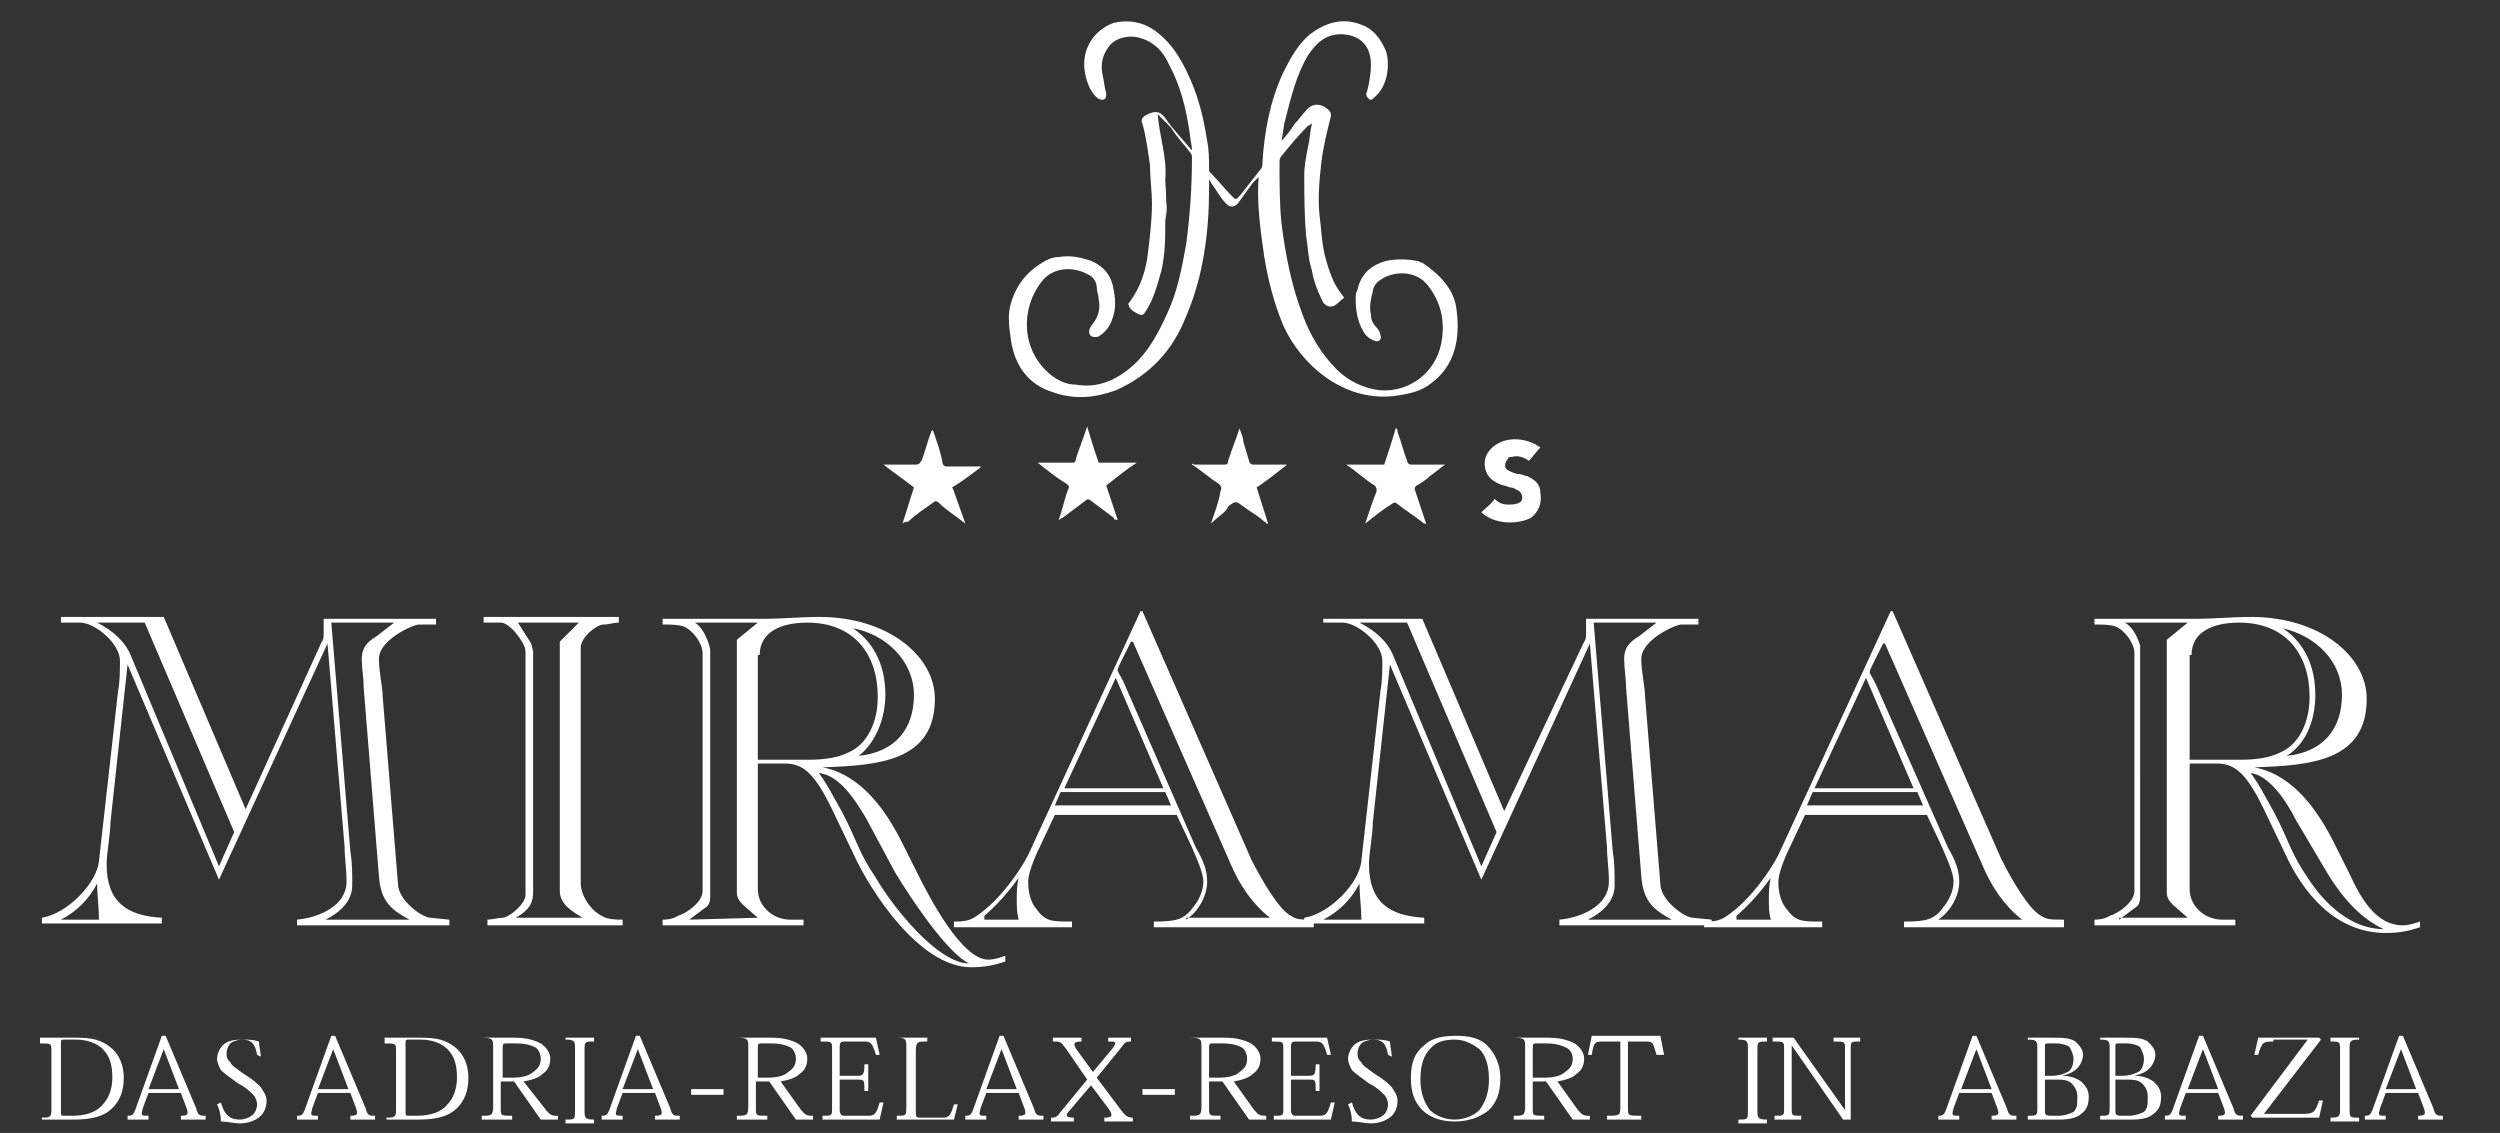 <?xml version="1.0" encoding="utf-8"?>
<!-- Generator: Adobe Illustrator 19.0.0, SVG Export Plug-In . SVG Version: 6.00 Build 0)  -->
<svg version="1.1" id="Layer_1" xmlns="http://www.w3.org/2000/svg" xmlns:xlink="http://www.w3.org/1999/xlink" x="0px" y="0px"
	 viewBox="34 3.5 131.3 59.5" style="enable-background:new 34 3.5 131.3 59.5;" xml:space="preserve">
<rect x="34" y="3.5" width="131.3" height="59.5" fill="#333333" stroke="none"/>
<style type="text/css">
	.st0{fill:#FFFFFF;}
	.st1{fill-rule:evenodd;clip-rule:evenodd;fill:#FFFFFF;}
	.st2{display:none;fill-rule:evenodd;clip-rule:evenodd;fill:#FFFFFF;}
</style>
<g>
	<path class="st0" d="M36.1,62.2c0.5,0,0.6,0,0.6-0.4v-3.1c0-0.4,0-0.4-0.6-0.4V58h1.9c0.8,0,1.3,0.1,1.8,0.5c0.5,0.4,0.7,1,0.7,1.6
		c0,0.7-0.2,1.2-0.6,1.6c-0.4,0.4-1,0.6-2,0.6h-1.7V62.2z M37.2,61.8c0,0.3,0,0.3,0.2,0.3h0.4c0.7,0,1.3-0.2,1.6-0.6
		c0.3-0.3,0.5-0.8,0.5-1.4c0-0.6-0.1-1.1-0.5-1.5c-0.3-0.3-0.8-0.5-1.4-0.5h-0.6c-0.2,0-0.2,0-0.2,0.2V61.8z"/>
</g>
<g>
	<path class="st0" d="M41.8,60.9l-0.3,0.8c-0.1,0.4-0.1,0.4,0.3,0.4v0.2h-1.1v-0.2c0.3,0,0.3-0.1,0.4-0.3l1.4-3.9h0.2l1.6,3.8
		c0.1,0.4,0.2,0.4,0.5,0.4v0.2h-1.3v-0.2c0.4,0,0.4-0.1,0.3-0.4l-0.3-0.8H41.8z M42.6,58.6L42.6,58.6l-0.8,2.1h1.6L42.6,58.6z"/>
	<path class="st0" d="M47.5,58.9c-0.1-0.6-0.3-0.8-0.8-0.8c-0.2,0-0.5,0.1-0.6,0.2c-0.1,0.1-0.2,0.3-0.2,0.5c0,0.2,0,0.3,0.2,0.5
		c0.1,0.2,0.3,0.3,0.7,0.6c0.5,0.3,0.7,0.5,0.9,0.7c0.1,0.2,0.3,0.4,0.3,0.7c0,0.3-0.1,0.6-0.3,0.8c-0.2,0.2-0.6,0.4-1.1,0.4
		c-0.3,0-0.7-0.1-1-0.1c0-0.4-0.1-0.7-0.2-0.9l0.2-0.1c0.2,0.7,0.5,0.9,1,0.9c0.2,0,0.5-0.1,0.6-0.2c0.2-0.1,0.3-0.4,0.3-0.6
		c0-0.2-0.1-0.4-0.2-0.5c-0.2-0.2-0.4-0.4-0.8-0.6c-0.4-0.3-0.7-0.5-0.9-0.7c-0.1-0.2-0.2-0.4-0.2-0.6c0-0.2,0.1-0.5,0.3-0.7
		c0.2-0.2,0.5-0.3,1-0.3c0.4,0,0.6,0,0.9,0.1c0,0.2,0.1,0.6,0.1,0.8L47.5,58.9z"/>
</g>
<g>
	<path class="st0" d="M50.7,60.9l-0.3,0.8c-0.1,0.4-0.1,0.4,0.3,0.4v0.2h-1.1v-0.2c0.3,0,0.3-0.1,0.4-0.3l1.4-3.9h0.2l1.6,3.8
		c0.1,0.4,0.2,0.4,0.5,0.4v0.2h-1.3v-0.2c0.4,0,0.4-0.1,0.3-0.4l-0.3-0.8H50.7z M51.5,58.6L51.5,58.6l-0.8,2.1h1.6L51.5,58.6z"/>
	<path class="st0" d="M54.2,62.2c0.5,0,0.6,0,0.6-0.4v-3.1c0-0.4,0-0.4-0.6-0.4V58h1.9c0.8,0,1.3,0.1,1.8,0.5c0.5,0.4,0.7,1,0.7,1.6
		c0,0.7-0.2,1.2-0.6,1.6c-0.4,0.4-1,0.6-2,0.6h-1.7V62.2z M55.3,61.8c0,0.3,0,0.3,0.2,0.3h0.4c0.7,0,1.3-0.2,1.6-0.6
		c0.3-0.3,0.5-0.8,0.5-1.4c0-0.6-0.1-1.1-0.5-1.5c-0.3-0.3-0.8-0.5-1.4-0.5h-0.6c-0.2,0-0.2,0-0.2,0.2V61.8z"/>
	<path class="st0" d="M62.6,61.7c0.3,0.4,0.4,0.4,0.7,0.4v0.2h-0.9l-1.4-2h-0.7v1.4c0,0.4,0,0.4,0.6,0.4v0.2h-1.6v-0.2
		c0.5,0,0.6,0,0.6-0.5v-3.1c0-0.4,0-0.5-0.6-0.5V58H61c0.6,0,1,0.1,1.4,0.3c0.3,0.2,0.5,0.5,0.5,0.8c0,0.3-0.1,0.6-0.4,0.8
		c-0.2,0.2-0.5,0.3-1,0.4L62.6,61.7z M60.3,60.1h0.6c0.5,0,0.9-0.1,1.1-0.3c0.3-0.2,0.4-0.4,0.4-0.7c0-0.2-0.1-0.5-0.3-0.6
		c-0.2-0.1-0.5-0.2-1-0.2h-0.5c-0.2,0-0.2,0-0.2,0.4V60.1z"/>
	<path class="st0" d="M64.2,58.6c0-0.4,0-0.5-0.5-0.5V58h1.5v0.2c-0.5,0-0.5,0-0.5,0.5v3.1c0,0.4,0,0.5,0.5,0.5v0.2h-1.5v-0.2
		c0.5,0,0.5,0,0.5-0.5V58.6z"/>
	<path class="st0" d="M66.7,60.9l-0.3,0.8c-0.1,0.4-0.1,0.4,0.3,0.4v0.2h-1.1v-0.2c0.3,0,0.3-0.1,0.4-0.3l1.4-3.9h0.2l1.6,3.8
		c0.1,0.4,0.2,0.4,0.5,0.4v0.2h-1.3v-0.2c0.4,0,0.4-0.1,0.3-0.4l-0.3-0.8H66.7z M67.5,58.6L67.5,58.6l-0.8,2.1h1.6L67.5,58.6z"/>
	<path class="st0" d="M70.3,60.7V61H72v-0.3H70.3z"/>
	<path class="st0" d="M76,61.7c0.3,0.4,0.4,0.4,0.7,0.4v0.2h-0.9l-1.4-2h-0.7v1.4c0,0.4,0,0.4,0.6,0.4v0.2h-1.6v-0.2
		c0.5,0,0.6,0,0.6-0.5v-3.1c0-0.4,0-0.5-0.6-0.5V58h1.8c0.6,0,1,0.1,1.4,0.3c0.3,0.2,0.5,0.5,0.5,0.8c0,0.3-0.1,0.6-0.4,0.8
		c-0.2,0.2-0.5,0.3-1,0.4L76,61.7z M73.7,60.1h0.6c0.5,0,0.9-0.1,1.1-0.3c0.3-0.2,0.4-0.4,0.4-0.7c0-0.2-0.1-0.5-0.3-0.6
		c-0.2-0.1-0.5-0.2-1-0.2h-0.5c-0.2,0-0.2,0-0.2,0.4V60.1z"/>
	<path class="st0" d="M77.2,62.3v-0.2c0.5,0,0.5,0,0.5-0.4v-3.1c0-0.4,0-0.4-0.6-0.4V58h2.9l0.2,0.9H80c-0.2-0.7-0.3-0.7-0.7-0.7
		h-0.9c-0.2,0-0.3,0-0.3,0.3V60h0.9c0.3,0,0.4,0,0.4-0.6h0.2v1.4h-0.2c0-0.6,0-0.6-0.4-0.6h-0.9v1.6c0,0.2,0.1,0.3,0.2,0.3h1.2
		c0.4,0,0.5,0,0.7-0.7h0.2l-0.2,0.9H77.2z"/>
	<path class="st0" d="M84.1,62.3h-3v-0.2c0.5,0,0.5,0,0.5-0.5v-3.1c0-0.4,0-0.5-0.5-0.5V58h1.6v0.2c-0.5,0-0.6,0-0.6,0.5v3.2
		c0,0.2,0,0.3,0.2,0.3h1.1c0.4,0,0.5,0,0.7-0.7h0.2L84.1,62.3z"/>
	<path class="st0" d="M85.8,60.9l-0.3,0.8c-0.1,0.4-0.1,0.4,0.3,0.4v0.2h-1.1v-0.2c0.3,0,0.3-0.1,0.4-0.3l1.4-3.9h0.2l1.6,3.8
		c0.1,0.4,0.2,0.4,0.5,0.4v0.2h-1.3v-0.2c0.4,0,0.4-0.1,0.3-0.4l-0.3-0.8H85.8z M86.6,58.6L86.6,58.6l-0.8,2.1h1.6L86.6,58.6z"/>
	<path class="st0" d="M91.3,60.5l-1.1,1.3c-0.3,0.3-0.2,0.4,0.2,0.4v0.2h-1.2v-0.2c0.2,0,0.3,0,0.5-0.3l1.4-1.7L90,58.6
		c-0.3-0.4-0.3-0.4-0.7-0.4V58h1.5v0.2c-0.4,0-0.5,0.1-0.2,0.5l0.8,1.1h0l1-1.2c0.3-0.4,0.2-0.4-0.2-0.4V58h1.2v0.2
		c-0.2,0-0.3,0-0.5,0.3l-1.3,1.6l1.2,1.6c0.3,0.4,0.4,0.5,0.7,0.5v0.2H92v-0.2c0.4,0,0.5-0.1,0.2-0.5L91.3,60.5L91.3,60.5z"/>
	<path class="st0" d="M95.7,60.7V61H94v-0.3H95.7z"/>
	<path class="st0" d="M99.8,61.7c0.3,0.4,0.4,0.4,0.7,0.4v0.2h-0.9l-1.4-2h-0.7v1.4c0,0.4,0,0.4,0.6,0.4v0.2h-1.6v-0.2
		c0.5,0,0.6,0,0.6-0.5v-3.1c0-0.4,0-0.5-0.6-0.5V58h1.8c0.6,0,1,0.1,1.4,0.3c0.3,0.2,0.5,0.5,0.5,0.8c0,0.3-0.1,0.6-0.4,0.8
		c-0.2,0.2-0.5,0.3-1,0.4L99.8,61.7z M97.4,60.1H98c0.5,0,0.9-0.1,1.1-0.3c0.3-0.2,0.4-0.4,0.4-0.7c0-0.2-0.1-0.5-0.3-0.6
		c-0.2-0.1-0.5-0.2-1-0.2h-0.5c-0.2,0-0.2,0-0.2,0.4V60.1z"/>
	<path class="st0" d="M100.9,62.3v-0.2c0.5,0,0.5,0,0.5-0.4v-3.1c0-0.4,0-0.4-0.6-0.4V58h2.9l0.2,0.9h-0.2c-0.2-0.7-0.3-0.7-0.7-0.7
		h-0.9c-0.2,0-0.3,0-0.3,0.3V60h0.9c0.3,0,0.4,0,0.4-0.6h0.2v1.4h-0.2c0-0.6,0-0.6-0.4-0.6h-0.9v1.6c0,0.2,0.1,0.3,0.2,0.3h1.2
		c0.4,0,0.5,0,0.7-0.7h0.2l-0.2,0.9H100.9z"/>
	<path class="st0" d="M106.9,58.9c-0.1-0.6-0.3-0.8-0.8-0.8c-0.2,0-0.5,0.1-0.6,0.2c-0.1,0.1-0.2,0.3-0.2,0.5c0,0.2,0,0.3,0.2,0.5
		c0.1,0.2,0.3,0.3,0.7,0.6c0.5,0.3,0.7,0.5,0.9,0.7c0.1,0.2,0.3,0.4,0.3,0.7c0,0.3-0.1,0.6-0.3,0.8c-0.2,0.2-0.6,0.4-1.1,0.4
		c-0.3,0-0.7-0.1-1-0.1c0-0.4-0.1-0.7-0.2-0.9l0.2-0.1c0.2,0.7,0.5,0.9,1,0.9c0.2,0,0.5-0.1,0.6-0.2c0.2-0.1,0.3-0.4,0.3-0.6
		c0-0.2-0.1-0.4-0.2-0.5c-0.2-0.2-0.4-0.4-0.8-0.6c-0.4-0.3-0.7-0.5-0.9-0.7c-0.1-0.2-0.2-0.4-0.2-0.6c0-0.2,0.1-0.5,0.3-0.7
		c0.2-0.2,0.5-0.3,1-0.3c0.4,0,0.6,0,0.9,0.1c0,0.2,0.1,0.6,0.1,0.8L106.9,58.9z"/>
	<path class="st0" d="M110.4,62.4c-0.7,0-1.3-0.2-1.7-0.6c-0.4-0.4-0.6-0.9-0.6-1.7c0-0.8,0.2-1.3,0.7-1.7c0.4-0.4,1-0.5,1.7-0.5
		c0.6,0,1.2,0.1,1.6,0.5c0.4,0.4,0.7,1,0.7,1.7c0,0.8-0.2,1.3-0.6,1.7C111.7,62.2,111.1,62.4,110.4,62.4L110.4,62.4z M110.4,58.1
		c-0.5,0-1,0.1-1.3,0.5c-0.3,0.3-0.5,0.8-0.5,1.6c0,0.7,0.2,1.2,0.5,1.6c0.3,0.3,0.8,0.5,1.3,0.5c0.5,0,1-0.2,1.3-0.5
		c0.3-0.4,0.5-0.9,0.5-1.6c0-0.8-0.2-1.3-0.5-1.6C111.3,58.3,110.9,58.1,110.4,58.1L110.4,58.1z"/>
	<path class="st0" d="M116.8,61.7c0.3,0.4,0.4,0.4,0.7,0.4v0.2h-0.9l-1.4-2h-0.7v1.4c0,0.4,0,0.4,0.6,0.4v0.2h-1.6v-0.2
		c0.5,0,0.6,0,0.6-0.5v-3.1c0-0.4,0-0.5-0.6-0.5V58h1.8c0.6,0,1,0.1,1.4,0.3c0.3,0.2,0.5,0.5,0.5,0.8c0,0.3-0.1,0.6-0.4,0.8
		c-0.2,0.2-0.5,0.3-1,0.4L116.8,61.7z M114.5,60.1h0.6c0.5,0,0.9-0.1,1.1-0.3c0.3-0.2,0.4-0.4,0.4-0.7c0-0.2-0.1-0.5-0.4-0.6
		c-0.2-0.1-0.5-0.2-1-0.2h-0.5c-0.2,0-0.2,0-0.2,0.4V60.1z"/>
</g>
<g>
	<path class="st0" d="M119.5,61.7c0,0.4,0,0.4,0.7,0.4v0.2h-1.8v-0.2c0.6,0,0.7,0,0.7-0.4v-3.5h-0.9c-0.4,0-0.5,0-0.6,0.7h-0.2
		l0.2-1h3.6l0.2,1H121c-0.2-0.7-0.2-0.7-0.6-0.7h-0.9V61.7z"/>
	<path class="st0" d="M125.8,58.6c0-0.4,0-0.5-0.5-0.5V58h1.5v0.2c-0.5,0-0.5,0-0.5,0.5v3.1c0,0.4,0,0.5,0.5,0.5v0.2h-1.5v-0.2
		c0.5,0,0.5,0,0.5-0.5V58.6z"/>
	<path class="st0" d="M130.9,61.8L130.9,61.8l0-3.2c0-0.4,0-0.4-0.6-0.4V58h1.4v0.2c-0.5,0-0.5,0-0.5,0.4v3.7h-0.4l-2.7-3.9h0v3.3
		c0,0.4,0,0.4,0.5,0.4v0.2h-1.4v-0.2c0.5,0,0.5,0,0.5-0.4v-3.1c0-0.4,0-0.4-0.6-0.4V58h1.1L130.9,61.8z"/>
	<path class="st0" d="M136.9,60.9l-0.3,0.8c-0.1,0.4-0.1,0.4,0.3,0.4v0.2h-1.1v-0.2c0.3,0,0.3-0.1,0.4-0.3l1.4-3.9h0.2l1.6,3.8
		c0.1,0.4,0.2,0.4,0.5,0.4v0.2h-1.3v-0.2c0.4,0,0.4-0.1,0.3-0.4l-0.3-0.8H136.9z M137.8,58.6L137.8,58.6l-0.8,2.1h1.6L137.8,58.6z"
		/>
	<path class="st0" d="M140.3,58h1.5c0.5,0,0.9,0,1.2,0.2c0.2,0.2,0.4,0.4,0.4,0.7c0,0.2-0.1,0.5-0.3,0.7c-0.2,0.2-0.4,0.3-0.8,0.4v0
		c0.4,0,0.7,0.1,1,0.3c0.2,0.2,0.4,0.4,0.4,0.8c0,0.4-0.1,0.7-0.4,0.9c-0.2,0.2-0.6,0.3-1.1,0.3h-1.7v-0.2c0.5,0,0.5,0,0.5-0.5v-3
		c0-0.4,0-0.5-0.5-0.5V58z M141.4,60h0.4c0.3,0,0.6-0.1,0.8-0.2c0.2-0.1,0.3-0.4,0.3-0.7c0-0.2-0.1-0.4-0.2-0.6
		c-0.1-0.1-0.4-0.2-0.7-0.2h-0.4c-0.2,0-0.2,0-0.2,0.2V60z M141.4,61.8c0,0.2,0,0.3,0.3,0.3h0.4c0.3,0,0.6-0.1,0.8-0.2
		c0.2-0.2,0.2-0.4,0.2-0.8c0-0.3-0.1-0.5-0.3-0.7c-0.2-0.2-0.5-0.2-0.9-0.2h-0.5V61.8z"/>
	<path class="st0" d="M144.1,58h1.5c0.5,0,0.9,0,1.2,0.2c0.2,0.2,0.4,0.4,0.4,0.7c0,0.2-0.1,0.5-0.3,0.7c-0.2,0.2-0.4,0.3-0.8,0.4v0
		c0.4,0,0.7,0.1,1,0.3c0.2,0.2,0.4,0.4,0.4,0.8c0,0.4-0.1,0.7-0.4,0.9c-0.2,0.2-0.6,0.3-1.1,0.3h-1.7v-0.2c0.5,0,0.5,0,0.5-0.5v-3
		c0-0.4,0-0.5-0.5-0.5V58z M145.1,60h0.4c0.3,0,0.6-0.1,0.8-0.2c0.2-0.1,0.3-0.4,0.3-0.7c0-0.2-0.1-0.4-0.2-0.6
		c-0.1-0.1-0.4-0.2-0.7-0.2h-0.4c-0.2,0-0.2,0-0.2,0.2V60z M145.1,61.8c0,0.2,0,0.3,0.3,0.3h0.4c0.3,0,0.6-0.1,0.8-0.2
		c0.2-0.2,0.2-0.4,0.2-0.8c0-0.3-0.1-0.5-0.3-0.7c-0.2-0.2-0.5-0.2-0.9-0.2h-0.5V61.8z"/>
	<path class="st0" d="M148.8,60.9l-0.3,0.8c-0.1,0.4-0.1,0.4,0.3,0.4v0.2h-1.1v-0.2c0.3,0,0.3-0.1,0.4-0.3l1.4-3.9h0.2l1.6,3.8
		c0.1,0.4,0.2,0.4,0.5,0.4v0.2h-1.3v-0.2c0.4,0,0.4-0.1,0.3-0.4l-0.3-0.8H148.8z M149.7,58.6L149.7,58.6l-0.8,2.1h1.6L149.7,58.6z"
		/>
	<path class="st0" d="M153.4,58.2c-0.5,0-0.6,0-0.8,0.7h-0.2l0.2-0.9h3.2l0.1,0.1l-3,3.9h2.1c0.5,0,0.6-0.1,0.8-0.7h0.2l-0.2,0.9
		h-3.5l-0.1-0.1l3-4H153.4z"/>
	<path class="st0" d="M156.9,61.7c0,0.4,0,0.5-0.5,0.5v0.2h1.5v-0.2c-0.5,0-0.5,0-0.5-0.5v-3.1c0-0.4,0-0.5,0.5-0.5V58h-1.5v0.2
		c0.5,0,0.5,0,0.5,0.5V61.7z"/>
	<path class="st0" d="M159.3,60.9l-0.3,0.8c-0.1,0.4-0.1,0.4,0.3,0.4v0.2h-1.1v-0.2c0.3,0,0.3-0.1,0.4-0.3l1.4-3.9h0.2l1.6,3.8
		c0.1,0.4,0.2,0.4,0.5,0.4v0.2H161v-0.2c0.4,0,0.4-0.1,0.3-0.4l-0.3-0.8H159.3z M160.1,58.6L160.1,58.6l-0.8,2.1h1.6L160.1,58.6z"/>
</g>
<path class="st1" d="M37.2,51.8L37.2,51.8c0.8-0.4,1.5-1.1,1.9-1.9h0c0,0.6,0.1,1.3,0.1,1.9H37.2L37.2,51.8z M41.6,36.2l4.7,11
	L45.5,49l-4.6-11c-0.3-0.8-1-1.4-1.8-1.8v0H41.6L41.6,36.2z M54.7,36.2L54.7,36.2l-0.9,0.7c-0.5,0.3-0.8,0.6-0.8,1.2
	c0,0.5,0.1,1,0.1,1.5l0.8,9.9c0.1,1.4,0.7,1.8,1.6,2.3v0h-4.4v0c0.8-0.4,1.4-1,1.4-1.8c0-0.7,0-1.2-0.1-1.8l-1-12H54.7L54.7,36.2z
	 M37.2,35.9v0.3c0.3,0,0.7,0,1,0c0.8,0,2.1,1.1,2.1,2c0,0.5,0,1.1-0.1,1.6l-1,8.9c-0.1,1.2-1.7,2.8-3,3v0.3h6.3v-0.3
	c-1.8-0.1-2.9-0.8-2.9-2.8c0-0.6,0.2-1.6,0.2-2.2l0.9-8.3h0l4.8,11.3l5.7-12.4h0l0.9,10.7c0,0.6,0.1,1.1,0.1,1.8
	c0,1.3-1.5,1.9-2.6,2v0.3h8v-0.3l-1-0.1c-0.4,0-1.7-0.9-1.7-1.8l-0.8-9.8c0-0.5-0.2-1.3-0.2-2c0-1,1.8-1.8,2.1-1.8l0.9,0v-0.3h-5.9
	v0.7c0,0.2,0,0.4-0.1,0.5L46.9,46l-4.3-10.1H37.2L37.2,35.9z"/>
<path class="st1" d="M66.7,52.1v-0.3c-0.3,0-0.8,0-1.1-0.2c-0.6-0.3-1.1-1.1-1.1-1.7V37.5c0-0.5,0.8-1.2,1.2-1.2
	c0.3,0,0.5-0.1,0.8-0.1v-0.3h-7.1v0.3c0.2,0,0.6,0,0.9,0c0.5,0,1.3,1.1,1.3,1.5v12.8c0,0.5-0.9,1.2-1.2,1.2c-0.2,0-0.6,0.1-0.8,0.1
	v0.3H66.7L66.7,52.1z M64.4,36.2L64.4,36.2l-1,1v13.1c0,0.7,0.7,1.1,1.2,1.4v0h-3.5v0c0.3-0.2,0.9-0.5,0.9-1.3V37.7l-0.1-0.4
	l-0.7-1.1H64.4L64.4,36.2z"/>
<path class="st1" d="M96.3,51.8L96.3,51.8c0.6-0.4,1.1-1.2,1.1-2c0-0.6-0.2-1.1-0.6-1.8L93,39.3c-0.2-0.4-0.3-0.5-0.3-0.6
	c0-0.1,0.1-0.3,0.2-0.5l0.5-1h0.1l5.1,11.6c0.5,1.2,1.2,2.2,2.1,2.9v0H96.3L96.3,51.8z M103,52.1v-0.3c-0.7,0-0.9,0-1.2-0.2
	c-0.6-0.3-1.5-1.8-2.1-3l-5.7-13h-0.1l-5.9,12.8c-0.4,0.8-1.5,2.4-2.7,3.2c-0.4,0.3-0.8,0.3-1.2,0.3v0.3h6.2v-0.3
	c-1.1,0-1.4,0-1.9-0.7c-0.4-0.5-0.4-1.2-0.4-1.4c0-0.4,0.3-1.2,0.6-1.8l0.8-1.7h6.4l0.8,1.7c0.2,0.5,0.6,1.3,0.6,1.8
	c0,0.3-0.1,0.8-0.5,1.3c-0.5,0.7-0.9,0.8-2.1,0.8v0.3H103L103,52.1z M85.7,51.8v-0.2c0.7-0.6,1.3-1.3,1.8-2l0,0
	c-0.1,0.4-0.1,0.8-0.1,1.2c0,0.3,0,0.6,0.1,1H85.7L85.7,51.8z M95.2,45.1l0.3,0.7h-6.1l0.3-0.7H95.2L95.2,45.1z M92.6,39.1l2.5,5.8
	h-5.2L92.6,39.1L92.6,39.1z"/>
<path class="st1" d="M103.5,51.8L103.5,51.8c0.8-0.4,1.5-1.1,1.9-1.9h0c0,0.6,0.1,1.3,0.1,1.9H103.5L103.5,51.8z M107.9,36.2l4.7,11
	l-0.8,1.8l-4.6-11c-0.3-0.8-1-1.4-1.8-1.8v0H107.9L107.9,36.2z M121,36.2L121,36.2l-0.9,0.7c-0.5,0.3-0.8,0.6-0.8,1.2
	c0,0.5,0.1,1,0.1,1.5l0.8,9.9c0.1,1.4,0.7,1.8,1.6,2.3v0h-4.4v0c0.8-0.4,1.4-1,1.4-1.8c0-0.7,0-1.2-0.1-1.8l-1-12H121L121,36.2z
	 M103.5,35.9v0.3c0.3,0,0.7,0,1,0c0.8,0,2.1,1.1,2.1,2c0,0.5,0,1.1-0.1,1.6l-1,8.9c-0.1,1.2-1.7,2.8-3,3v0.3h6.3v-0.3
	c-1.8-0.1-2.9-0.8-2.9-2.8c0-0.6,0.2-1.6,0.2-2.2l0.9-8.3h0l4.8,11.3l5.7-12.4h0l0.9,10.7c0,0.6,0.1,1.1,0.1,1.8
	c0,1.3-1.5,1.9-2.6,2v0.3h8v-0.3l-1-0.1c-0.4,0-1.7-0.9-1.7-1.8l-0.8-9.8c0-0.5-0.2-1.3-0.2-2c0-1,1.8-1.8,2.1-1.8l0.9,0v-0.3h-5.9
	v0.7c0,0.2,0,0.4-0.1,0.5l-4.2,8.9l-4.3-10.1H103.5L103.5,35.9z"/>
<path class="st1" d="M135.8,51.8L135.8,51.8c0.6-0.4,1.1-1.2,1.1-2c0-0.6-0.2-1.1-0.6-1.8l-3.8-8.6c-0.2-0.4-0.3-0.5-0.3-0.6
	c0-0.1,0.1-0.3,0.2-0.5l0.5-1h0.1l5.1,11.6c0.5,1.2,1.2,2.2,2.1,2.9v0H135.8L135.8,51.8z M142.4,52.1v-0.3c-0.7,0-0.9,0-1.2-0.2
	c-0.6-0.3-1.5-1.8-2.1-3l-5.7-13h-0.1l-5.9,12.8c-0.4,0.8-1.5,2.4-2.7,3.2c-0.4,0.3-0.8,0.3-1.2,0.3v0.3h6.2v-0.3
	c-1.1,0-1.4,0-1.9-0.7c-0.4-0.5-0.4-1.2-0.4-1.4c0-0.4,0.3-1.2,0.6-1.8l0.8-1.7h6.4l0.8,1.7c0.2,0.5,0.6,1.3,0.6,1.8
	c0,0.3-0.1,0.8-0.5,1.3c-0.5,0.7-0.9,0.8-2.1,0.8v0.3H142.4L142.4,52.1z M125.2,51.8v-0.2c0.7-0.6,1.3-1.3,1.8-2l0,0
	c-0.1,0.4-0.1,0.8-0.1,1.2c0,0.3,0,0.6,0.1,1H125.2L125.2,51.8z M134.7,45.1l0.3,0.7h-6.1l0.3-0.7H134.7L134.7,45.1z M132,39.1
	l2.5,5.8h-5.2L132,39.1L132,39.1z"/>
<path class="st1" d="M145.3,51.8L145.3,51.8l0.8-0.6c0.2-0.1,0.3-0.3,0.3-0.6V37.7l0-0.3c-0.1-0.3-0.3-0.9-0.8-1.2v0h3.3v0l-1.1,0.9
	v13.3c0,0.2,0.1,0.4,0.3,0.6l0.8,0.7v0H145.3L145.3,51.8z M149.1,37.9c0-1.2,1.1-1.7,2.5-1.7c2.4,0,3.7,1.6,3.7,3.9
	c0,1.4-0.6,2.5-1.5,2.9c-0.6,0.3-1.3,0.4-2.1,0.4h-2.7V37.9L149.1,37.9z M156.2,49.3c0.9,1.5,1.9,2.5,3,3v0c-1.7,0-3.1-1.3-4-2.7
	c-0.9-1.3-1-2-1.8-3.5c-0.4-0.7-0.8-1.5-1.2-2l0,0c0.9,0.1,1.8,1.3,2.4,2.5L156.2,49.3L156.2,49.3z M155.6,40c0-1.8-0.8-2.9-1.7-3.5
	l0,0c1.7,0.4,3.1,1.7,3.1,3.5c0,1.8-1,3-2.9,3.2v0C155.2,42.5,155.6,41.2,155.6,40L155.6,40z M161.1,51.9c-0.3,0.1-0.6,0.2-0.9,0.2
	c-1.4,0-2.2-1.4-2.8-2.7l-0.8-1.6c-0.8-1.6-2.1-3.6-4.2-4v0c2.9-0.1,5.9-0.3,5.9-3.6c0-2.2-2.4-4.3-6.1-4.3c-0.9,0-1.9,0.1-2.9,0.1
	h-5.3v0.3c0.4,0,0.8,0,1.1,0.1c0.5,0.2,1,0.9,1,1.4v12.5c0,0.6-0.9,1.2-1.3,1.3c-0.3,0.2-0.7,0.2-0.8,0.2v0.3h7.4v-0.3h-0.7
	c-0.9,0-1.7-0.7-1.7-1.6v-6.6h1.4c0.9,0,1.5,0.4,2.4,2.2l1.2,2.5c0.9,2,2.6,4.2,5.3,4.2c0.7,0,1.2-0.1,1.8-0.3L161.1,51.9
	L161.1,51.9z"/>
<path class="st1" d="M80.5,40c0-1.8-0.8-2.9-1.7-3.5c1.7,0.3,3.2,1.7,3.2,3.5c0,1.8-1,3-2.9,3.2C80,42.5,80.5,41.2,80.5,40L80.5,40z
	 M81,49.3c0.9,1.5,2.8,4.3,3.9,4.8c-1.7,0-4.1-3.1-4.9-4.5c-0.9-1.3-1-2-1.8-3.5c-0.4-0.7-0.8-1.5-1.2-2c1,0.1,1.8,1.2,2.5,2.4
	L81,49.3L81,49.3z M73.9,37.9c0-1.2,1.1-1.7,2.5-1.7c2.4,0,3.7,1.6,3.7,3.9c0,1.4-0.6,2.5-1.5,2.9c-0.6,0.3-1.3,0.4-2.1,0.4h-2.7
	V37.9L73.9,37.9z M70.2,51.8l0.8-0.6c0.2-0.1,0.3-0.3,0.3-0.6v-13c0,0-0.2-1-0.8-1.4l3.3,0l-1.1,0.9v13.3c0,0.2,0.1,0.4,0.3,0.6
	l0.8,0.7L70.2,51.8L70.2,51.8z M86.8,53.7c-0.3,0.1-0.6,0.2-0.9,0.2c-1.4,0-3.1-3.3-3.7-4.5l-0.8-1.6c-0.8-1.6-2.1-3.6-4.2-4
	c2.9-0.1,5.9-0.3,5.9-3.6c0-2.2-2.4-4.3-6.1-4.3c-0.9,0-1.9,0.1-2.9,0.1h-5.3v0.3c0.4,0,0.8,0,1.1,0.1c0.5,0.2,1,0.9,1,1.4v12.5
	c0,0.6-0.9,1.2-1.3,1.3c-0.3,0.2-0.7,0.2-0.8,0.2v0.3h7.4v-0.3h-0.7c-0.9,0-1.7-0.7-1.7-1.6v-6.6h1.4c0.9,0,1.5,0.4,2.4,2.2l1.2,2.5
	c0.9,2,3.5,6,6.2,6c0.7,0,1.2-0.1,1.8-0.3L86.8,53.7L86.8,53.7z"/>
<g>
	<path class="st2" d="M105.7,31c-1.6,0-3.2,0-4.9,0c-0.2-0.6-0.4-1.3-0.6-1.9c0.5-0.4,1-0.8,1.6-1.2c0-0.1-0.1,0-0.1,0
		c-0.6,0-1.1,0-1.7,0c-0.1,0-0.2,0-0.2-0.2c-0.1-0.3-0.2-0.7-0.3-1c-0.1-0.2-0.1-0.5-0.2-0.7c-0.2,0.6-0.4,1.2-0.6,1.7
		c0,0.1-0.1,0.2-0.2,0.2c-0.5,0-1.1,0-1.6,0c0,0-0.1,0-0.1,0c0.5,0.3,0.9,0.7,1.4,1c0.1,0.1,0.2,0.2,0.1,0.4
		c-0.2,0.6-0.4,1.1-0.5,1.7c-4.3,0-8.6,0-13,0c-0.2-0.6-0.4-1.1-0.6-1.7c0-0.1,0-0.2,0.1-0.3c0.4-0.3,0.8-0.6,1.3-0.9
		c0.1,0,0.1-0.1,0.2-0.2c-0.6,0-1.2,0-1.8,0c-0.1,0-0.2,0-0.2-0.2c-0.2-0.6-0.4-1.1-0.5-1.7C83,26,83,26.1,83,26.1
		c-0.2,0.5-0.3,1-0.5,1.5c0,0.2-0.1,0.2-0.3,0.2c-0.2,0-0.4,0-0.6,0c-0.4,0-0.8,0-1.1,0c0,0,0,0,0,0c0.5,0.4,1,0.8,1.6,1.2
		c-0.2,0.6-0.4,1.3-0.6,1.9c-0.3,0-0.6,0-1,0c0-9,0-17.9,0-26.9c11.5,0,22.9,0,34.4,0c0,9,0,17.9,0,26.9c-2,0-4,0-5.9,0
		c-0.2-0.6-0.4-1.2-0.6-1.8c0-0.1,0-0.1,0.1-0.2c0.2-0.2,0.5-0.3,0.7-0.5c0.3-0.2,0.5-0.4,0.8-0.6c-0.6,0-1.2,0-1.8,0
		c-0.1,0-0.2,0-0.2-0.2c-0.1-0.5-0.3-1-0.5-1.5c0-0.1,0-0.1-0.1-0.2c-0.2,0.6-0.4,1.2-0.6,1.9c-0.7,0-1.3,0-2,0
		c0.5,0.4,1,0.7,1.5,1.1c0.1,0.1,0.1,0.2,0.1,0.3C106,29.8,105.9,30.4,105.7,31z M95.3,13.8c0.1-1.2-0.3-2.3-0.4-3.4
		c0.3,0.2,0.5,0.4,0.7,0.7c0.3,0.4,0.7,0.8,1,1.3c0.1,0.1,0.1,0.2,0.1,0.3c0,1.5,0,3-0.3,4.5c-0.2,1.1-0.4,2.2-0.8,3.2
		c-0.4,1.2-1,2.3-2,3.2c-0.9,0.8-1.8,1.2-3,1c-0.5-0.1-0.9-0.2-1.3-0.5c-1.6-1.3-1.6-3.5-0.5-4.9c0.6-0.8,1.7-0.9,2.4-0.4
		c0.3,0.2,0.5,0.4,0.5,0.7c0,0.2,0.1,0.4,0.1,0.6c0,0.5,0,0.9-0.3,1.3c-0.1,0.1-0.2,0.2-0.2,0.4c0,0.2,0.1,0.3,0.3,0.3
		c0.1,0,0.2-0.1,0.3-0.1c0.3-0.2,0.5-0.5,0.6-0.8c0.2-0.5,0.2-1,0.1-1.5c-0.1-0.8-0.5-1.3-1.2-1.6c-0.5-0.2-1.1-0.3-1.7-0.2
		c-0.2,0-0.5,0.1-0.7,0.2c-0.8,0.5-1.5,1.2-1.8,2.2c-0.2,0.7-0.2,1.4,0,2c0.2,1.4,1,2.3,2.2,2.7c1.1,0.4,2.2,0.3,3.3-0.1
		c1.8-0.7,3-2,3.7-3.9c0.8-2.2,1.2-4.4,1.2-6.7c0-0.1,0-0.3,0-0.5c0.1,0.1,0.1,0.1,0.1,0.2c0.3,0.4,0.5,0.7,0.8,1.1
		c0.2,0.2,0.4,0.2,0.6,0c0.3-0.4,0.5-0.7,0.8-1.1c0.1-0.1,0.2-0.2,0.3-0.3c0,1.4,0.1,2.8,0.3,4.2c0.2,1.2,0.5,2.5,1,3.6
		c0.9,2,3.1,4,5.8,3.7c0.7-0.1,1.4-0.3,2-0.7c1.2-1,1.5-2.4,1.3-3.8c-0.2-1.2-0.9-2-1.8-2.5c-0.1-0.1-0.2-0.1-0.3-0.1
		c-0.5-0.1-1.1-0.1-1.6,0c-0.8,0.2-1.4,0.6-1.5,1.5c0,0.2-0.1,0.3-0.1,0.5c-0.1,0.6,0,1.2,0.4,1.7c0.2,0.2,0.3,0.4,0.6,0.5
		c0.2,0.1,0.3-0.1,0.3-0.3c0-0.2-0.1-0.3-0.2-0.4c-0.2-0.2-0.3-0.4-0.3-0.7c-0.1-0.4,0-0.8,0.1-1.2c0.1-0.3,0.2-0.5,0.4-0.6
		c0.7-0.5,1.8-0.5,2.5,0.3c0.7,0.9,1,1.9,0.7,3c-0.3,1.6-1.7,2.6-3.2,2.5c-0.9-0.1-1.6-0.5-2.3-1.1c-0.8-0.8-1.4-1.8-1.8-2.9
		c-0.6-1.5-0.9-3.1-1.1-4.8c-0.1-1-0.1-2.1-0.1-3.1c0-0.1,0-0.3,0.1-0.4c0.5-0.6,0.9-1.2,1.4-1.6c0.1,0,0.1-0.1,0.2-0.1
		c-0.1,0.4-0.1,0.8-0.2,1.2c-0.1,0.5-0.2,1-0.2,1.5c0,1.1,0,2.2,0.1,3.2c0,0.6,0.1,1.2,0.3,1.8c0.2,0.6,0.4,1.2,0.6,1.7
		c0.1,0.2,0.2,0.3,0.4,0.2c0.3-0.1,0.5-0.2,0.6-0.4c0.1-0.1,0.1-0.1,0-0.2c-0.5-0.6-0.7-1.3-0.9-2c-0.2-0.7-0.2-1.4-0.3-2.2
		c-0.1-0.9,0-1.9,0.1-2.8c0.1-0.8,0.2-1.6,0.5-2.4c0-0.1,0-0.2-0.1-0.3c-0.3-0.4-0.8-0.4-1.2,0c-0.2,0.2-0.4,0.5-0.6,0.7
		c-0.2,0.3-0.5,0.5-0.7,0.9c0-0.4,0.1-0.8,0.2-1.1c0.2-1.2,0.6-2.4,1.2-3.4c0.4-0.7,1-1.1,1.7-1.1c0.8,0,1.6,0.4,1.6,1.6
		c0,0.5-0.1,0.9-0.2,1.4c-0.1,0.2,0,0.3,0.1,0.4c0.1,0.1,0.2,0,0.3-0.1c0.7-0.6,0.8-1.7,0.6-2.4c-0.2-0.6-0.6-1.1-1.3-1.4
		c-1-0.4-1.9-0.1-2.7,0.5c-0.6,0.5-1.1,1.2-1.4,2c-0.7,1.5-1,3.1-1.1,4.8c0,0.1,0,0.2-0.1,0.3c-0.4,0.4-0.8,0.9-1.1,1.4
		c-0.2,0.2-0.2,0.2-0.4,0c-0.4-0.4-0.7-0.8-1.1-1.2c0-0.1-0.1-0.1-0.1-0.2c0-0.5-0.1-1-0.1-1.5c-0.2-1.3-0.5-2.5-1.1-3.7
		c-0.3-0.7-0.8-1.4-1.4-1.9c-0.7-0.6-1.5-0.8-2.4-0.6c-1,0.3-1.8,1.3-1.5,2.7c0.1,0.5,0.3,0.9,0.7,1.3c0.1,0.1,0.2,0.1,0.3,0
		c0.1-0.1,0.2-0.2,0.1-0.3c-0.1-0.3-0.2-0.7-0.2-1c-0.1-0.5,0-1,0.3-1.4c0.4-0.5,1.1-0.7,1.7-0.5c0.7,0.2,1.1,0.7,1.5,1.4
		c0.5,1.1,0.8,2.3,1.1,3.5c0,0.3,0.1,0.6,0.1,0.8c-0.5-0.5-1-1.1-1.4-1.7c-0.3-0.4-0.7-0.4-1.1-0.1c-0.1,0.1-0.2,0.3-0.1,0.4
		c0.2,0.7,0.3,1.5,0.4,2.2c0.1,0.7,0.1,1.3,0.1,2c0,0.9-0.1,1.7-0.2,2.5c-0.1,1-0.4,1.9-1,2.7c-0.1,0.1,0,0.1,0,0.2
		c0.1,0.2,0.3,0.3,0.5,0.4c0.2,0.1,0.4,0.1,0.5-0.2c0.3-0.7,0.6-1.4,0.8-2.1c0.2-0.8,0.2-1.7,0.2-2.6C95.3,14.6,95.3,14.2,95.3,13.8
		z M88.5,27.8c0.5,0.4,1,0.7,1.5,1.1c0.1,0.1,0.2,0.2,0.1,0.3c-0.2,0.5-0.4,1.1-0.5,1.6c0.1,0,0.1,0,0.2-0.1
		c0.4-0.3,0.8-0.6,1.2-0.9c0.1-0.1,0.2-0.1,0.3,0c0.4,0.3,0.8,0.6,1.2,0.9c0,0,0.1,0.1,0.2,0.1c-0.2-0.6-0.4-1.2-0.6-1.8
		c0.5-0.4,1-0.8,1.6-1.2c-0.7,0-1.3,0-2,0c-0.2-0.6-0.4-1.2-0.6-1.9c-0.2,0.6-0.4,1.2-0.6,1.7c0,0.1-0.1,0.2-0.2,0.2
		C89.8,27.8,89.2,27.8,88.5,27.8z M111.8,30.4c0.7,0.6,1.8,0.7,2.5,0.3c0.5-0.3,0.6-0.8,0.5-1.3c-0.1-0.5-0.4-0.7-0.7-0.9
		c-0.1-0.1-0.3-0.1-0.4-0.1c-0.2-0.1-0.4-0.1-0.6-0.2c-0.2-0.2-0.2-0.5,0-0.6c0.1,0,0.1-0.1,0.2-0.1c0.3-0.1,0.6,0,0.9,0.2
		c0.2-0.2,0.4-0.5,0.6-0.7c-0.6-0.6-1.7-0.6-2.4-0.1c-0.4,0.3-0.6,0.7-0.5,1.2c0,0.4,0.3,0.7,0.7,0.8c0.2,0.1,0.4,0.1,0.6,0.2
		c0.2,0.1,0.4,0.1,0.5,0.2c0.2,0.2,0.2,0.5,0,0.6c-0.2,0.1-0.4,0.1-0.6,0.1c-0.3,0-0.5-0.2-0.7-0.3C112.2,29.9,112,30.1,111.8,30.4z
		"/>
	<path class="st1" d="M97.6,31c0.2-0.6,0.4-1.1,0.5-1.7c0.1-0.2,0-0.3-0.1-0.4c-0.5-0.3-0.9-0.7-1.4-1c0-0.1,0.1,0,0.1,0
		c0.5,0,1.1,0,1.6,0c0.1,0,0.2,0,0.2-0.2c0.2-0.6,0.4-1.1,0.6-1.7c0.1,0.3,0.2,0.5,0.2,0.7c0.1,0.3,0.2,0.7,0.3,1
		c0,0.1,0.1,0.2,0.2,0.2c0.6,0,1.1,0,1.7,0c0,0,0.1,0,0.1,0c-0.5,0.4-1,0.8-1.6,1.2c0.2,0.6,0.4,1.3,0.6,1.9c0,0,0,0-0.1,0
		c0-0.1-0.1-0.1-0.1-0.1c-0.3-0.3-0.7-0.5-1.1-0.8c-0.4-0.3-0.4-0.3-0.8,0C98.4,30.4,98,30.6,97.6,31C97.6,31,97.6,31,97.6,31z"/>
	<path class="st1" d="M105.7,31c0.2-0.6,0.4-1.2,0.6-1.7c0-0.1,0-0.2-0.1-0.3c-0.5-0.3-0.9-0.7-1.5-1.1c0.7,0,1.3,0,2,0
		c0.2-0.6,0.4-1.2,0.6-1.9c0.1,0,0.1,0.1,0.1,0.2c0.2,0.5,0.3,1,0.5,1.5c0,0.1,0.1,0.2,0.2,0.2c0.6,0,1.2,0,1.8,0
		c-0.3,0.2-0.5,0.4-0.8,0.6c-0.2,0.2-0.5,0.4-0.7,0.5c-0.1,0.1-0.1,0.1-0.1,0.2c0.2,0.6,0.4,1.2,0.6,1.8c0,0,0,0-0.1,0c0,0,0,0,0,0
		c-0.5-0.4-1-0.7-1.5-1.1c0,0-0.1,0-0.1,0C106.7,30.2,106.2,30.6,105.7,31C105.7,31,105.7,31,105.7,31z"/>
	<path class="st1" d="M81.4,31c0.2-0.6,0.4-1.3,0.6-1.9c-0.5-0.4-1.1-0.8-1.6-1.2c0,0,0,0,0,0c0.4,0,0.8,0,1.1,0c0.2,0,0.4,0,0.6,0
		c0.2,0,0.2-0.1,0.3-0.2c0.2-0.5,0.3-1,0.5-1.5c0,0,0-0.1,0.1-0.1c0.2,0.6,0.4,1.1,0.5,1.7c0,0.1,0.1,0.2,0.2,0.2c0.6,0,1.2,0,1.8,0
		c0,0.1-0.1,0.1-0.2,0.2c-0.4,0.3-0.8,0.6-1.3,0.9C84,29,84,29.1,84.1,29.3c0.2,0.6,0.4,1.1,0.6,1.7c0,0,0,0,0,0
		c-0.5-0.4-1-0.7-1.4-1.1c-0.1-0.1-0.2-0.1-0.3,0c-0.4,0.3-0.9,0.6-1.3,1C81.6,30.9,81.5,30.9,81.4,31C81.5,31,81.4,31,81.4,31z"/>
	<path class="st1" d="M95.2,15.1c0,0.9,0,1.7-0.2,2.6c-0.2,0.7-0.4,1.5-0.8,2.1C94.1,20,94,20.1,93.8,20c-0.2-0.1-0.4-0.2-0.5-0.4
		c0-0.1-0.1-0.1,0-0.2c0.6-0.8,0.9-1.7,1-2.7c0.1-0.8,0.2-1.7,0.2-2.5c0-0.7-0.1-1.3-0.1-2c-0.1-0.7-0.2-1.5-0.4-2.2
		c-0.1-0.2,0-0.3,0.1-0.4c0.5-0.3,0.8-0.3,1.1,0.1c0.4,0.6,0.9,1.1,1.4,1.7c0-0.3-0.1-0.6-0.1-0.8C96.3,9.2,96,8,95.4,6.9
		c-0.3-0.7-0.8-1.2-1.5-1.4c-0.6-0.2-1.4,0-1.7,0.5c-0.3,0.4-0.4,0.9-0.3,1.4c0.1,0.4,0.1,0.7,0.2,1c0,0.1,0,0.3-0.1,0.3
		c-0.1,0.1-0.2,0-0.3,0c-0.4-0.3-0.6-0.8-0.7-1.3c-0.3-1.4,0.6-2.4,1.5-2.7c0.9-0.2,1.7,0,2.4,0.6c0.6,0.5,1,1.1,1.4,1.9
		c0.6,1.2,0.9,2.4,1.1,3.7c0.1,0.5,0.1,1,0.1,1.5c0,0.1,0,0.1,0.1,0.2c0.4,0.4,0.7,0.8,1.1,1.2c0.2,0.2,0.2,0.2,0.4,0
		c0.4-0.5,0.7-0.9,1.1-1.4c0.1-0.1,0.1-0.2,0.1-0.3c0.1-1.7,0.4-3.3,1.1-4.8c0.4-0.8,0.8-1.5,1.4-2c0.8-0.6,1.7-0.9,2.7-0.5
		c0.6,0.2,1,0.7,1.3,1.4c0.2,0.7,0.1,1.8-0.6,2.4c-0.1,0.1-0.2,0.2-0.3,0.1c-0.1-0.1-0.2-0.2-0.1-0.4c0.1-0.4,0.2-0.9,0.2-1.4
		c0-1.2-0.8-1.6-1.6-1.6c-0.8,0-1.3,0.5-1.7,1.1c-0.6,1-0.9,2.2-1.2,3.4c-0.1,0.3-0.1,0.7-0.2,1.1c0.3-0.3,0.5-0.6,0.7-0.9
		c0.2-0.2,0.4-0.5,0.6-0.7c0.3-0.4,0.8-0.4,1.2,0c0.1,0.1,0.1,0.2,0.1,0.3c-0.2,0.8-0.4,1.6-0.5,2.4c-0.1,0.9-0.2,1.9-0.1,2.8
		c0.1,0.7,0.1,1.4,0.3,2.2c0.2,0.7,0.4,1.4,0.9,2c0.1,0.1,0.1,0.2,0,0.2c-0.2,0.2-0.4,0.4-0.6,0.4c-0.2,0-0.3-0.1-0.4-0.2
		c-0.3-0.6-0.5-1.1-0.6-1.7c-0.2-0.6-0.2-1.2-0.3-1.8c-0.1-1.1-0.1-2.2-0.1-3.2c0-0.5,0.1-1,0.2-1.5c0.1-0.4,0.1-0.8,0.2-1.2
		c-0.1,0-0.1,0.1-0.2,0.1c-0.5,0.5-1,1.1-1.4,1.6c-0.1,0.1-0.1,0.2-0.1,0.4c0,1,0,2.1,0.1,3.1c0.2,1.6,0.5,3.2,1.1,4.8
		c0.4,1.1,1,2.1,1.8,2.9c0.6,0.6,1.4,1,2.3,1.1c1.5,0.1,2.9-0.9,3.2-2.5c0.2-1.1,0-2.1-0.7-3c-0.6-0.8-1.8-0.8-2.5-0.3
		c-0.2,0.1-0.4,0.4-0.4,0.6c-0.1,0.4-0.2,0.8-0.1,1.2c0,0.3,0.1,0.5,0.3,0.7c0.1,0.1,0.2,0.3,0.2,0.4c0.1,0.2-0.1,0.4-0.3,0.3
		c-0.3-0.1-0.5-0.3-0.6-0.5c-0.3-0.5-0.4-1.1-0.4-1.7c0-0.2,0-0.3,0.1-0.5c0.2-0.9,0.8-1.3,1.5-1.5c0.5-0.1,1.1-0.1,1.6,0
		c0.1,0,0.2,0.1,0.3,0.1c0.9,0.6,1.7,1.4,1.8,2.5c0.2,1.5-0.1,2.9-1.3,3.8c-0.6,0.5-1.3,0.6-2,0.7c-2.7,0.3-4.9-1.7-5.8-3.7
		c-0.5-1.2-0.8-2.4-1-3.6c-0.2-1.4-0.4-2.8-0.3-4.2c-0.1,0.1-0.2,0.2-0.3,0.3c-0.3,0.4-0.5,0.7-0.8,1.1c-0.2,0.2-0.4,0.2-0.6,0
		c-0.3-0.3-0.5-0.7-0.8-1.1c0-0.1-0.1-0.1-0.1-0.2c0,0.2,0,0.3,0,0.5c0,2.3-0.3,4.6-1.2,6.7c-0.7,1.8-1.9,3.1-3.7,3.9
		c-1.1,0.4-2.2,0.5-3.3,0.1c-1.3-0.4-2-1.4-2.2-2.7c-0.1-0.7-0.2-1.4,0-2c0.3-1,0.9-1.7,1.8-2.2c0.2-0.1,0.4-0.2,0.7-0.2
		c0.6-0.1,1.1,0,1.7,0.2c0.7,0.3,1.1,0.8,1.2,1.6c0.1,0.5,0.1,1-0.1,1.5c-0.1,0.3-0.3,0.6-0.6,0.8c-0.1,0.1-0.2,0.1-0.3,0.1
		c-0.2,0-0.3-0.1-0.3-0.3c0-0.1,0.1-0.3,0.2-0.4c0.3-0.4,0.4-0.8,0.3-1.3c0-0.2-0.1-0.4-0.1-0.6c0-0.3-0.2-0.6-0.5-0.7
		c-0.7-0.4-1.8-0.4-2.4,0.4c-1.1,1.4-1.1,3.6,0.5,4.9c0.4,0.3,0.8,0.5,1.3,0.5c1.1,0.2,2.1-0.2,3-1c0.9-0.8,1.5-2,2-3.2
		c0.4-1,0.6-2.1,0.8-3.2c0.2-1.5,0.3-3,0.3-4.5c0-0.1,0-0.2-0.1-0.3c-0.3-0.4-0.7-0.8-1-1.3c-0.2-0.2-0.4-0.4-0.7-0.7
		c0.1,1.2,0.5,2.3,0.4,3.4c0,0,0,0.1,0,0.1C95.3,14.3,95.2,14.7,95.2,15.1z"/>
	<path class="st1" d="M88.5,27.8c0.6,0,1.2,0,1.8,0c0.1,0,0.2,0,0.2-0.2c0.2-0.6,0.4-1.1,0.6-1.7c0.2,0.7,0.4,1.3,0.6,1.9
		c0.7,0,1.3,0,2,0c-0.6,0.4-1.1,0.8-1.6,1.2c0.2,0.6,0.4,1.2,0.6,1.8c-0.1,0-0.2,0-0.2-0.1c-0.4-0.3-0.8-0.6-1.2-0.9
		c-0.1-0.1-0.2-0.1-0.3,0c-0.4,0.3-0.8,0.6-1.2,0.9c-0.1,0-0.1,0.1-0.2,0.1c0.2-0.5,0.3-1.1,0.5-1.6c0.1-0.2,0-0.2-0.1-0.3
		C89.5,28.6,89,28.2,88.5,27.8z"/>
	<path class="st1" d="M111.8,30.4c0.2-0.2,0.5-0.4,0.7-0.7c0.2,0.2,0.4,0.3,0.7,0.3c0.2,0,0.4,0,0.6-0.1c0.2-0.1,0.2-0.4,0-0.6
		c-0.2-0.1-0.3-0.2-0.5-0.2c-0.2-0.1-0.4-0.1-0.6-0.2c-0.4-0.2-0.6-0.4-0.7-0.8c-0.1-0.5,0.1-0.9,0.5-1.2c0.7-0.5,1.7-0.4,2.4,0.1
		c-0.2,0.2-0.4,0.5-0.6,0.7c-0.3-0.2-0.6-0.3-0.9-0.2c-0.1,0-0.2,0-0.2,0.1c-0.2,0.2-0.2,0.5,0,0.6c0.2,0.1,0.4,0.2,0.6,0.2
		c0.1,0,0.3,0.1,0.4,0.1c0.4,0.2,0.7,0.4,0.7,0.9c0.1,0.5-0.1,1-0.5,1.3C113.6,31.1,112.4,31,111.8,30.4z"/>
	<path class="st1" d="M95.2,15.1c0-0.4,0-0.7,0-1.1c0,0,0-0.1,0-0.1C95.3,14.2,95.3,14.6,95.2,15.1z"/>
</g>
</svg>
